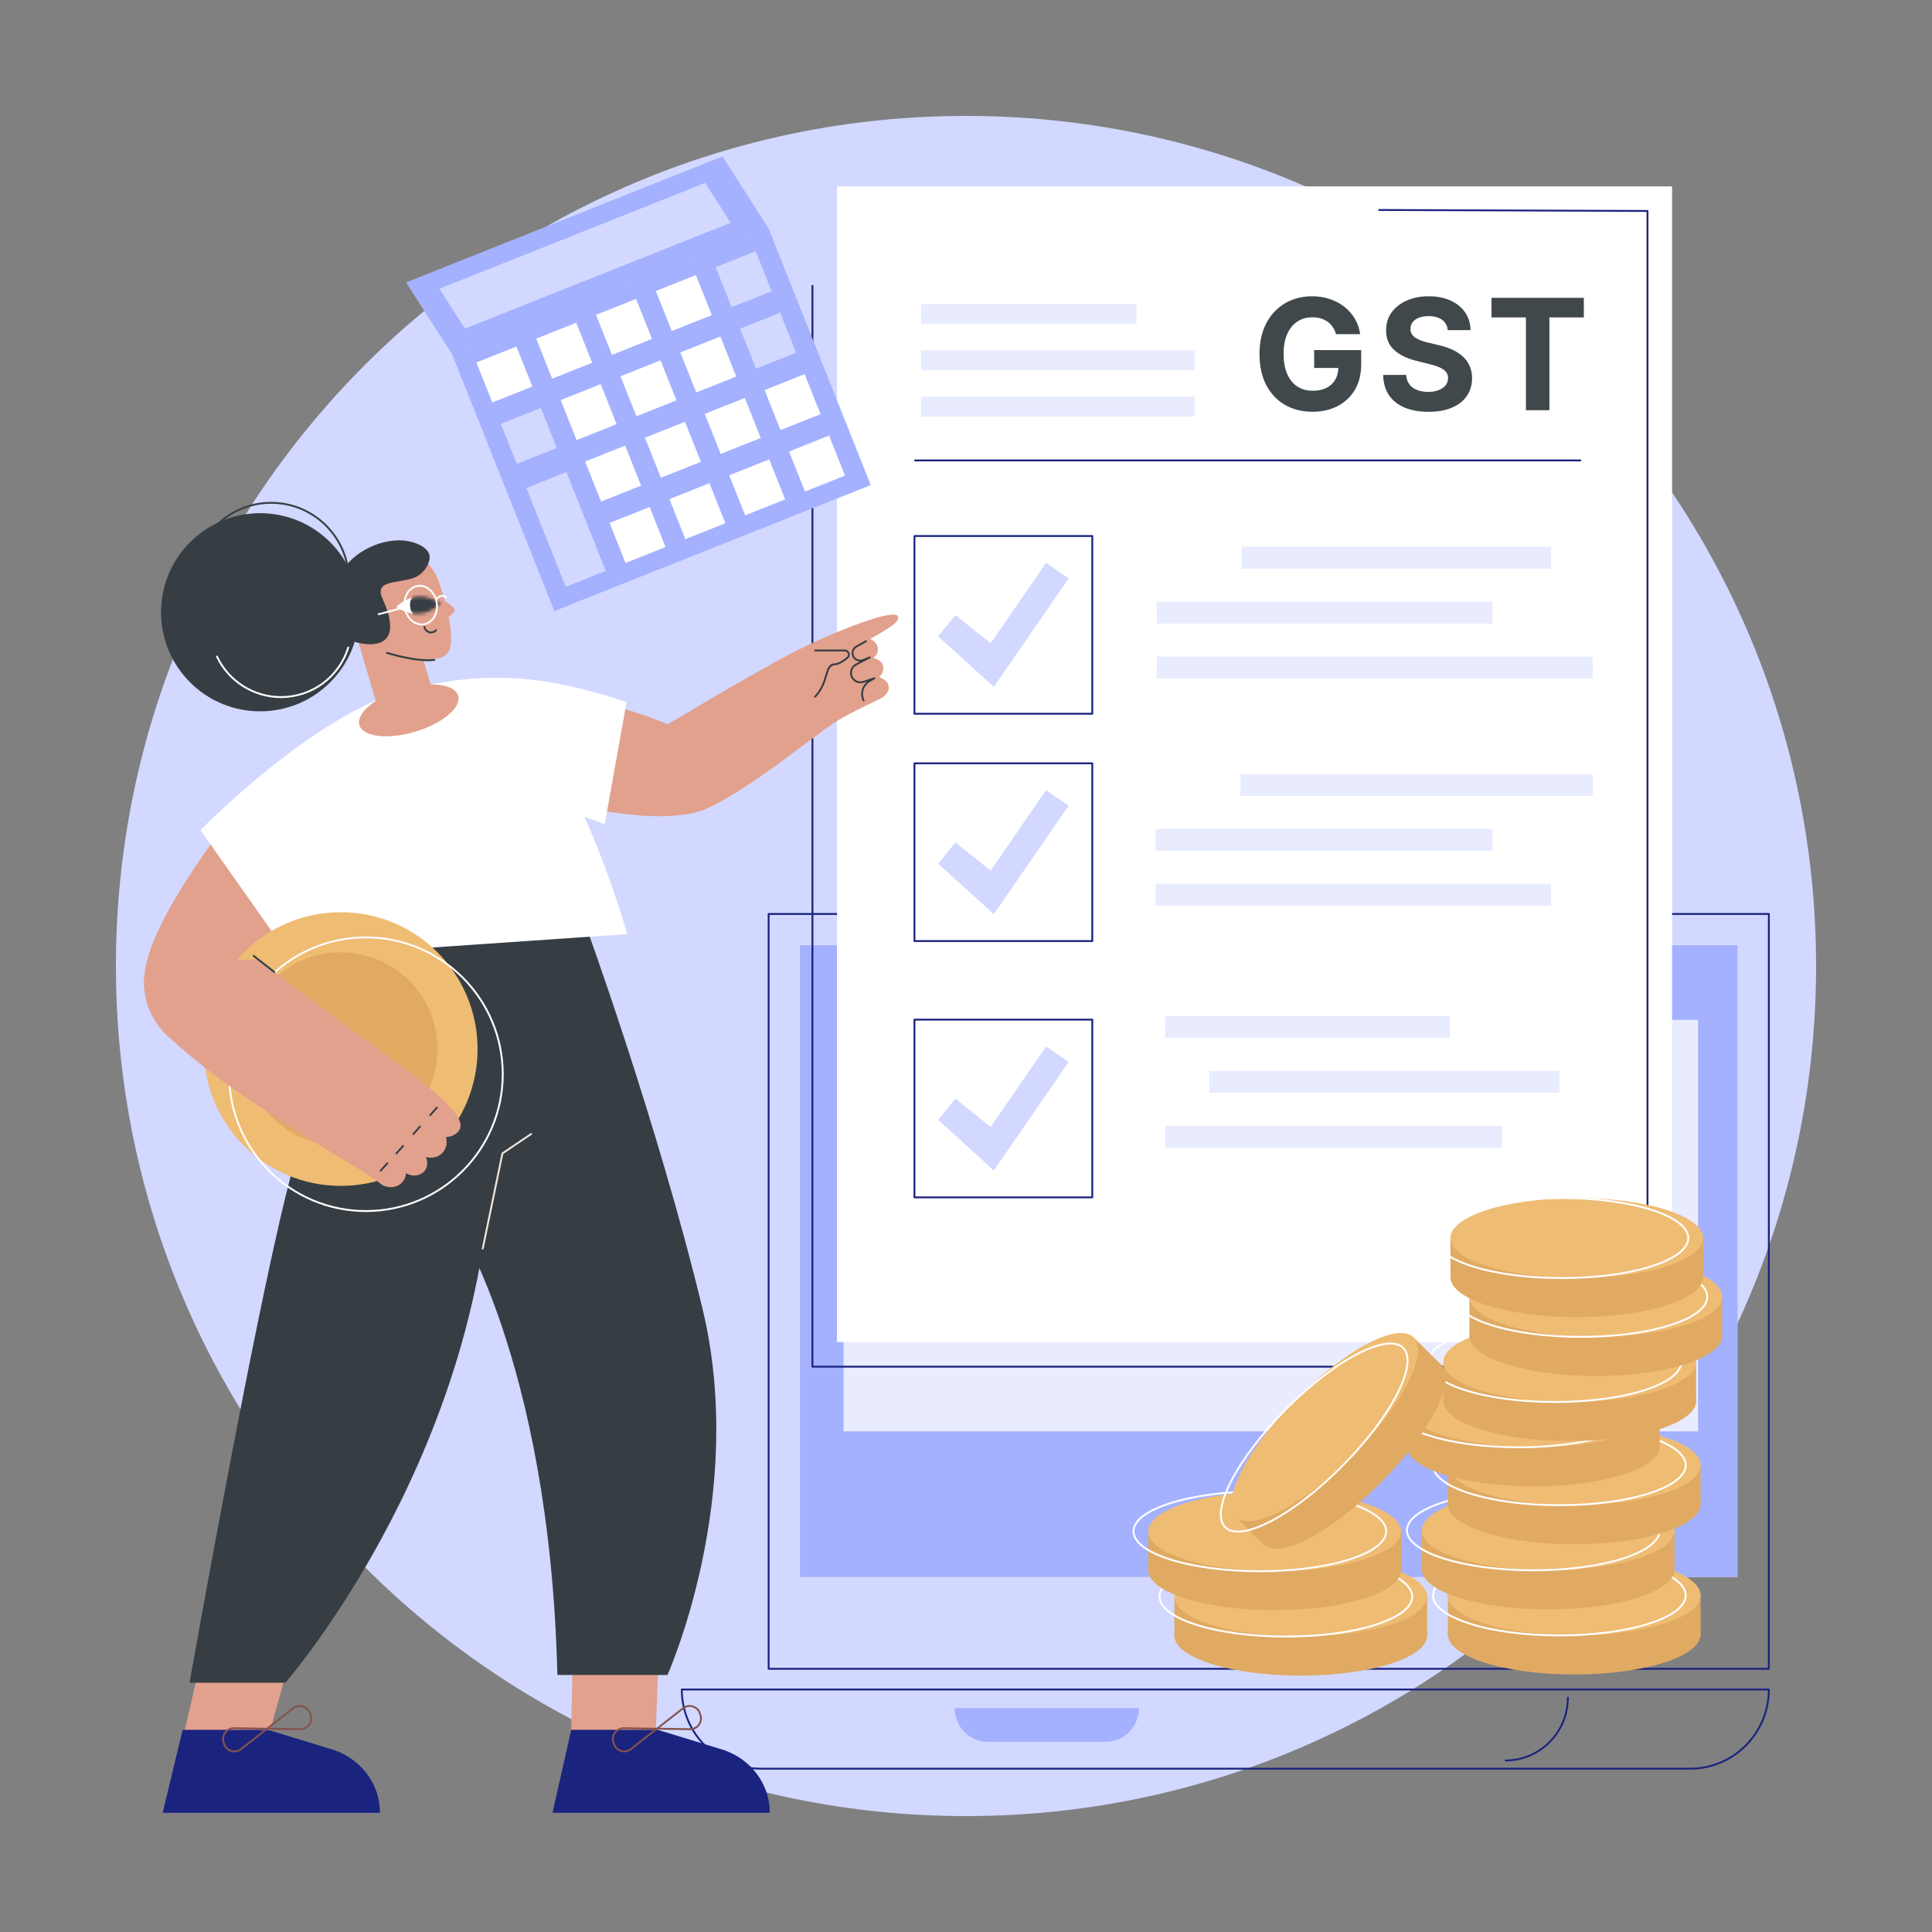 <svg width="600" height="600" viewBox="0 0 600 600" fill="none" xmlns="http://www.w3.org/2000/svg">
<rect x="0" y="0" width="600" height="600" fill="#808080" stroke="none"/>
<path d="M300 564C445.803 564 564 445.803 564 300C564 154.197 445.803 36 300 36C154.197 36 36 154.197 36 300C36 445.803 154.197 564 300 564Z" fill="#D2D8FF"/>
<path d="M549.333 518.551H238.71C238.55 518.551 238.421 518.422 238.421 518.263V283.842C238.421 283.682 238.55 283.553 238.71 283.553H549.333C549.492 283.553 549.621 283.682 549.621 283.842V518.263C549.621 518.422 549.492 518.551 549.333 518.551ZM238.998 517.974H549.044V284.13H238.998V517.974Z" fill="#1A237E"/>
<path d="M539.587 489.761V293.545L248.455 293.545L248.455 489.761L539.587 489.761Z" fill="#E6D0BE"/>
<path d="M539.587 489.761V293.545L248.455 293.545L248.455 489.761L539.587 489.761Z" fill="#A4B1FF"/>
<path d="M527.341 444.527V316.72L261.973 316.72V444.527L527.341 444.527Z" fill="#E9ECFF"/>
<path d="M399.869 502.86C399.869 506.075 397.251 508.681 394.022 508.681C390.793 508.681 388.175 506.075 388.175 502.86C388.175 499.645 390.793 497.038 394.022 497.038C397.251 497.038 399.869 499.645 399.869 502.86Z" fill="white"/>
<path d="M524.933 549.562H236.139C222.526 549.562 211.451 538.406 211.451 524.693C211.451 524.534 211.58 524.404 211.74 524.404H549.333C549.492 524.404 549.621 524.534 549.621 524.693C549.621 538.406 538.546 549.562 524.933 549.562ZM212.03 524.981C212.184 538.244 222.941 548.985 236.14 548.985H524.933C538.132 548.985 548.888 538.244 549.043 524.981H212.03Z" fill="#1A237E"/>
<path d="M467.571 547.015C467.412 547.015 467.283 546.886 467.283 546.727C467.283 546.567 467.412 546.438 467.571 546.438C478.078 546.438 486.626 537.826 486.626 527.24C486.626 527.081 486.755 526.952 486.914 526.952C487.074 526.952 487.203 527.081 487.203 527.24C487.203 538.144 478.396 547.015 467.571 547.015Z" fill="#1A237E"/>
<path d="M353.712 530.503C353.712 536.272 349.07 540.948 343.344 540.948H306.844C301.117 540.948 296.475 536.272 296.475 530.503H353.712Z" fill="#A4B1FF"/>
<path d="M259.937 416.802L519.278 416.802V57.89L259.937 57.89L259.937 416.802Z" fill="white"/>
<path d="M511.65 424.719H252.309C252.15 424.719 252.021 424.59 252.021 424.431V88.758C252.021 88.599 252.15 88.469 252.309 88.469C252.469 88.469 252.598 88.599 252.598 88.758V424.142H511.361V65.805L428.311 65.502C428.152 65.502 428.023 65.372 428.023 65.213C428.024 65.054 428.153 64.925 428.312 64.925H428.313L511.651 65.23C511.81 65.23 511.938 65.359 511.938 65.518V424.431C511.938 424.59 511.809 424.719 511.65 424.719Z" fill="#1A237E"/>
<path d="M450.263 315.503H361.831V322.334H450.263V315.503Z" fill="#E9ECFF"/>
<path d="M484.271 332.567H375.554V339.397H484.271V332.567Z" fill="#E9ECFF"/>
<path d="M466.433 349.631H361.831V356.461H466.433V349.631Z" fill="#E9ECFF"/>
<path d="M494.63 240.364H385.234V247.194H494.63V240.364Z" fill="#E9ECFF"/>
<path d="M463.474 257.427H358.872V264.257H463.474V257.427Z" fill="#E9ECFF"/>
<path d="M481.7 274.491H358.872V281.321H481.7V274.491Z" fill="#E9ECFF"/>
<path d="M481.7 169.774H385.621V176.604H481.7V169.774Z" fill="#E9ECFF"/>
<path d="M463.474 186.838H359.26V193.668H463.474V186.838Z" fill="#E9ECFF"/>
<path d="M494.63 203.902H359.26V210.732H494.63V203.902Z" fill="#E9ECFF"/>
<path d="M339.22 372.138H283.996C283.836 372.138 283.707 372.009 283.707 371.85V316.654C283.707 316.495 283.836 316.365 283.996 316.365H339.22C339.379 316.365 339.508 316.495 339.508 316.654V371.85C339.508 372.009 339.379 372.138 339.22 372.138ZM284.284 371.561H338.931V316.942H284.284V371.561Z" fill="#1A237E"/>
<path d="M308.646 363.506L291.356 347.787L296.698 341.204L307.66 349.964L324.862 324.998L331.86 329.815L308.646 363.506Z" fill="#D2D8FF"/>
<path d="M339.22 292.546H283.996C283.836 292.546 283.707 292.416 283.707 292.257V237.061C283.707 236.902 283.836 236.773 283.996 236.773H339.22C339.379 236.773 339.508 236.902 339.508 237.061V292.257C339.508 292.417 339.379 292.546 339.22 292.546ZM284.284 291.969H338.931V237.35H284.284V291.969Z" fill="#1A237E"/>
<path d="M308.646 283.913L291.356 268.195L296.698 261.611L307.66 270.371L324.862 245.406L331.86 250.222L308.646 283.913Z" fill="#D2D8FF"/>
<path d="M339.22 221.957H283.996C283.836 221.957 283.707 221.827 283.707 221.668V166.472C283.707 166.313 283.836 166.183 283.996 166.183H339.22C339.379 166.183 339.508 166.313 339.508 166.472V221.668C339.508 221.827 339.379 221.957 339.22 221.957ZM284.284 221.379H338.931V166.76H284.284V221.379Z" fill="#1A237E"/>
<path d="M308.646 213.323L291.356 197.605L296.697 191.022L307.66 199.782L324.861 174.816L331.86 179.633L308.646 213.323Z" fill="#D2D8FF"/>
<path d="M414.91 103.772C414.671 102.942 414.336 102.209 413.904 101.573C413.472 100.925 412.944 100.38 412.319 99.937C411.705 99.482 411.001 99.135 410.205 98.897C409.421 98.658 408.552 98.539 407.597 98.539C405.813 98.539 404.245 98.982 402.893 99.868C401.552 100.755 400.506 102.045 399.756 103.738C399.006 105.42 398.631 107.476 398.631 109.908C398.631 112.34 399.001 114.408 399.739 116.113C400.478 117.817 401.523 119.118 402.876 120.016C404.228 120.902 405.825 121.346 407.666 121.346C409.336 121.346 410.762 121.05 411.944 120.459C413.137 119.857 414.046 119.01 414.671 117.92C415.308 116.829 415.626 115.539 415.626 114.05L417.126 114.272H408.126V108.715H422.734V113.113C422.734 116.181 422.086 118.817 420.791 121.022C419.495 123.215 417.711 124.908 415.438 126.101C413.166 127.283 410.563 127.874 407.631 127.874C404.359 127.874 401.484 127.152 399.006 125.709C396.529 124.255 394.597 122.192 393.211 119.522C391.836 116.84 391.148 113.658 391.148 109.976C391.148 107.147 391.558 104.624 392.376 102.408C393.205 100.181 394.364 98.294 395.853 96.749C397.342 95.204 399.075 94.028 401.052 93.221C403.029 92.414 405.171 92.01 407.478 92.01C409.455 92.01 411.296 92.3 413.001 92.88C414.705 93.448 416.217 94.255 417.535 95.3C418.864 96.346 419.95 97.59 420.791 99.033C421.631 100.465 422.171 102.045 422.41 103.772H414.91ZM449.615 102.527C449.479 101.152 448.894 100.084 447.86 99.323C446.825 98.562 445.422 98.181 443.649 98.181C442.445 98.181 441.428 98.351 440.598 98.692C439.769 99.022 439.132 99.482 438.689 100.073C438.257 100.664 438.041 101.334 438.041 102.084C438.019 102.709 438.149 103.255 438.433 103.721C438.729 104.187 439.132 104.59 439.644 104.931C440.155 105.26 440.746 105.55 441.416 105.8C442.087 106.039 442.803 106.243 443.564 106.414L446.7 107.164C448.223 107.505 449.621 107.959 450.894 108.527C452.166 109.096 453.269 109.795 454.2 110.624C455.132 111.454 455.854 112.431 456.365 113.556C456.888 114.681 457.155 115.971 457.166 117.425C457.155 119.562 456.61 121.414 455.53 122.982C454.462 124.539 452.916 125.749 450.894 126.613C448.882 127.465 446.456 127.891 443.615 127.891C440.797 127.891 438.343 127.459 436.252 126.596C434.172 125.732 432.547 124.454 431.377 122.76C430.218 121.056 429.61 118.948 429.553 116.437H436.695C436.774 117.607 437.11 118.584 437.7 119.368C438.303 120.141 439.104 120.726 440.104 121.124C441.115 121.51 442.257 121.704 443.53 121.704C444.78 121.704 445.865 121.522 446.786 121.158C447.718 120.795 448.439 120.289 448.95 119.641C449.462 118.993 449.718 118.249 449.718 117.408C449.718 116.624 449.485 115.965 449.019 115.431C448.564 114.897 447.894 114.442 447.007 114.067C446.132 113.692 445.058 113.351 443.786 113.045L439.985 112.09C437.041 111.374 434.718 110.255 433.013 108.732C431.308 107.209 430.462 105.158 430.473 102.579C430.462 100.465 431.024 98.618 432.161 97.039C433.308 95.459 434.882 94.226 436.882 93.34C438.882 92.454 441.155 92.01 443.7 92.01C446.291 92.01 448.553 92.454 450.485 93.34C452.428 94.226 453.939 95.459 455.019 97.039C456.098 98.618 456.655 100.448 456.689 102.527H449.615ZM463.201 98.573V92.488H491.872V98.573H481.184V127.397H473.889V98.573H463.201Z" fill="#40484C"/>
<path d="M352.949 94.397H286.048V100.62H352.949V94.397Z" fill="#E9ECFF"/>
<path d="M371.122 108.785H286.048V115.008H371.122V108.785Z" fill="#E9ECFF"/>
<path d="M371.122 123.174H286.048V129.397H371.122V123.174Z" fill="#E9ECFF"/>
<path d="M490.802 143.278H284.177C284.017 143.278 283.888 143.149 283.888 142.989C283.888 142.83 284.017 142.701 284.177 142.701H490.802C490.962 142.701 491.091 142.83 491.091 142.989C491.091 143.149 490.961 143.278 490.802 143.278Z" fill="#1A237E"/>
<path d="M238.644 70.829L140.384 109.949L172.158 189.758L270.418 150.638L238.644 70.829Z" fill="#A4B1FF"/>
<path d="M257.477 135.269L245.046 140.218L249.995 152.65L262.427 147.701L257.477 135.269Z" fill="white"/>
<path d="M238.679 70.921L140.423 110.045L126.101 87.701L224.357 48.578L238.679 70.921Z" fill="#A4B1FF"/>
<path d="M226.916 69.188L144.379 102.053L136.443 89.674L218.981 56.808L226.916 69.188Z" fill="#D2D8FF"/>
<path d="M249.881 116.188L237.449 121.138L242.399 133.569L254.83 128.62L249.881 116.188Z" fill="white"/>
<path d="M242.285 97.11L229.853 102.059L234.802 114.491L247.234 109.542L242.285 97.11Z" fill="#D2D8FF"/>
<path d="M234.688 78.031L222.257 82.98L227.206 95.412L239.638 90.462L234.688 78.031Z" fill="#D2D8FF"/>
<path d="M238.9 142.665L226.468 147.614L231.418 160.046L243.849 155.096L238.9 142.665Z" fill="white"/>
<path d="M231.304 123.586L218.872 128.535L223.821 140.967L236.253 136.017L231.304 123.586Z" fill="white"/>
<path d="M223.708 104.506L211.276 109.455L216.225 121.887L228.657 116.937L223.708 104.506Z" fill="white"/>
<path d="M216.111 85.427L203.68 90.376L208.629 102.808L221.061 97.859L216.111 85.427Z" fill="white"/>
<path d="M220.322 150.062L207.891 155.011L212.84 167.443L225.272 162.494L220.322 150.062Z" fill="white"/>
<path d="M212.726 130.982L200.295 135.931L205.244 148.363L217.676 143.413L212.726 130.982Z" fill="white"/>
<path d="M205.13 111.903L192.698 116.852L197.648 129.284L210.079 124.335L205.13 111.903Z" fill="white"/>
<path d="M197.534 92.822L185.102 97.772L190.052 110.203L202.483 105.254L197.534 92.822Z" fill="white"/>
<path d="M201.745 157.458L189.314 162.407L194.263 174.839L206.695 169.889L201.745 157.458Z" fill="white"/>
<path d="M194.149 138.379L181.717 143.328L186.666 155.76L199.098 150.81L194.149 138.379Z" fill="white"/>
<path d="M186.553 119.299L174.121 124.248L179.07 136.68L191.502 131.73L186.553 119.299Z" fill="white"/>
<path d="M178.956 100.22L166.525 105.169L171.474 117.601L183.906 112.651L178.956 100.22Z" fill="white"/>
<path d="M175.902 146.604L163.47 151.553L175.685 182.235L188.117 177.285L175.902 146.604Z" fill="#D2D8FF"/>
<path d="M167.975 126.695L155.544 131.645L160.493 144.076L172.925 139.127L167.975 126.695Z" fill="#D2D8FF"/>
<path d="M160.379 107.616L147.947 112.565L152.897 124.997L165.328 120.047L160.379 107.616Z" fill="white"/>
<path d="M81.579 545.703L55.529 545.312L63.291 511.724L89.838 516.148L81.579 545.703Z" fill="#E2A18D"/>
<path d="M117.976 562.996H50.517L56.729 537.208H83.156L102.267 543.038C111.633 545.575 118.062 553.743 117.976 562.996Z" fill="#1A237E"/>
<path d="M93.282 537.303C93.263 537.303 93.244 537.303 93.225 537.303L82.96 537.149C82.838 537.147 82.73 537.068 82.691 536.952C82.652 536.837 82.69 536.709 82.787 536.633L90.865 530.299C91.806 529.562 93.001 529.335 94.146 529.677C95.291 530.02 96.166 530.865 96.547 531.997L96.721 532.513C97.103 533.645 96.918 534.848 96.213 535.813C95.52 536.762 94.455 537.303 93.282 537.303ZM83.784 536.584L93.234 536.726C94.236 536.739 95.155 536.284 95.747 535.472C96.34 534.661 96.495 533.649 96.174 532.696L96.001 532.181C95.68 531.229 94.944 530.518 93.98 530.23C93.017 529.942 92.012 530.133 91.221 530.753L83.784 536.584Z" fill="#84524D"/>
<path d="M72.798 544.213C72.447 544.213 72.093 544.162 71.743 544.057C70.598 543.715 69.723 542.869 69.341 541.737L69.168 541.222C68.786 540.09 68.971 538.887 69.676 537.922C70.38 536.957 71.471 536.411 72.663 536.431L82.928 536.585C83.051 536.587 83.159 536.666 83.198 536.782C83.237 536.898 83.198 537.026 83.102 537.101L75.023 543.436C74.371 543.948 73.594 544.213 72.798 544.213ZM72.607 537.008C71.621 537.008 70.724 537.463 70.142 538.262C69.549 539.074 69.394 540.086 69.714 541.038L69.888 541.553C70.209 542.505 70.945 543.217 71.908 543.505C72.871 543.792 73.876 543.602 74.667 542.981L82.104 537.15L72.655 537.009C72.639 537.008 72.623 537.008 72.607 537.008Z" fill="#84524D"/>
<path d="M203.171 550.729L177.121 550.338L177.925 511.724L204.472 516.148L203.171 550.729Z" fill="#E2A18D"/>
<path d="M239.046 562.996H171.587L177.396 537.208H204.226L223.337 543.038C232.703 545.575 239.132 553.743 239.046 562.996Z" fill="#1A237E"/>
<path d="M214.353 537.303C214.334 537.303 214.315 537.303 214.296 537.303L204.031 537.149C203.908 537.147 203.8 537.068 203.761 536.952C203.722 536.837 203.761 536.708 203.857 536.633L211.936 530.299C212.876 529.562 214.072 529.335 215.216 529.677C216.361 530.019 217.236 530.865 217.618 531.997L217.791 532.512C218.173 533.645 217.988 534.847 217.283 535.813C216.59 536.762 215.525 537.303 214.353 537.303ZM204.855 536.584L214.304 536.726C214.32 536.726 214.336 536.726 214.352 536.726C215.338 536.726 216.234 536.271 216.817 535.472C217.41 534.66 217.565 533.649 217.245 532.696L217.071 532.181C216.75 531.228 216.014 530.517 215.051 530.23C214.088 529.942 213.082 530.132 212.292 530.753L204.855 536.584Z" fill="#84524D"/>
<path d="M193.868 544.213C193.517 544.213 193.163 544.162 192.813 544.057C191.668 543.715 190.793 542.869 190.412 541.737L190.238 541.222C189.857 540.09 190.042 538.887 190.746 537.922C191.45 536.956 192.545 536.411 193.734 536.431L203.999 536.585C204.121 536.587 204.229 536.666 204.268 536.782C204.307 536.898 204.269 537.026 204.173 537.101L196.094 543.435C195.441 543.947 194.665 544.213 193.868 544.213ZM193.677 537.008C192.691 537.008 191.795 537.463 191.212 538.262C190.62 539.074 190.464 540.085 190.785 541.038L190.959 541.553C191.279 542.505 192.016 543.216 192.979 543.504C193.941 543.792 194.947 543.602 195.738 542.981L203.175 537.15L193.726 537.009C193.709 537.008 193.693 537.008 193.677 537.008Z" fill="#84524D"/>
<path d="M115.982 290.901C115.982 290.901 99.893 326.7 89.033 370.14C78.173 413.581 58.866 522.584 58.866 522.584H88.631C88.631 522.584 147.356 455.412 152.585 363.302L170.686 290.499L115.982 290.901Z" fill="#363E44"/>
<path d="M140.116 376.978C140.116 376.978 170.685 421.223 173.099 520.171H207.288C207.288 520.171 232.226 464.663 218.148 406.34C204.07 348.018 181.143 285.27 181.143 285.27H144.54L140.116 376.978Z" fill="#363E44"/>
<path d="M149.917 388.053C149.897 388.053 149.878 388.051 149.858 388.047C149.702 388.014 149.602 387.862 149.634 387.706L155.755 358.14C155.77 358.066 155.814 358.001 155.876 357.959L164.782 351.931C164.914 351.842 165.093 351.877 165.183 352.009C165.272 352.141 165.237 352.32 165.105 352.409L156.296 358.372L150.199 387.823C150.171 387.959 150.051 388.053 149.917 388.053Z" fill="#F2E6DC"/>
<path d="M161.844 246.667C177.341 249.896 221.495 261.952 226.352 243.359C230.37 227.98 186.852 218.136 171.671 213.932C168.395 224.843 165.119 235.755 161.844 246.667Z" fill="#E2A18D"/>
<path d="M198.983 229.922C198.983 229.922 233.796 209.048 245.758 202.888C258.319 196.417 277.808 188.694 278.854 191.434C279.449 192.995 277.009 194.598 270.202 198.448C270.741 198.598 272.261 199.454 272.576 200.993C273.042 203.269 271.306 204.15 271.191 204.3C271.377 204.336 273.483 204.858 274.053 206.33C274.695 207.986 274.046 209.348 273.051 210.325C273.511 210.428 275.393 211.19 275.869 212.63C276.488 214.502 275.05 216.144 273.591 216.868C270.916 218.196 263.516 221.643 259.836 223.966C252.593 228.537 229.051 248.221 216.837 252.06C217.2 240.984 198.983 229.922 198.983 229.922Z" fill="#E2A18D"/>
<path d="M253.142 216.653C253.07 216.653 252.999 216.627 252.943 216.574C252.828 216.464 252.823 216.282 252.932 216.166C255.023 213.959 255.727 211.588 256.293 209.683C256.876 207.717 257.337 206.164 259.101 206.029C260.247 205.941 261.591 205.256 262.99 204.05C263.372 203.719 263.385 203.267 263.269 202.955C263.151 202.637 262.842 202.298 262.327 202.298H253.141C252.982 202.298 252.853 202.169 252.853 202.01C252.853 201.85 252.982 201.721 253.141 201.721H262.327C262.995 201.721 263.576 202.127 263.809 202.754C264.04 203.375 263.866 204.055 263.367 204.486C261.853 205.792 260.433 206.505 259.145 206.604C257.838 206.704 257.458 207.785 256.846 209.847C256.263 211.811 255.537 214.256 253.351 216.563C253.294 216.623 253.218 216.653 253.142 216.653Z" fill="#363E44"/>
<path d="M268.215 217.849C268.109 217.849 268.007 217.791 267.956 217.69C266.916 215.61 267.511 213.096 269.288 211.685L268.236 212.036C266.758 212.528 265.14 211.895 264.39 210.53C263.967 209.762 263.875 208.876 264.13 208.037C264.385 207.198 264.955 206.514 265.734 206.111L267.018 205.447C266.019 205.405 265.081 204.794 264.679 203.819C264.168 202.578 264.67 201.154 265.846 200.506L268.794 198.885C268.932 198.809 269.109 198.86 269.185 198.999C269.262 199.139 269.211 199.314 269.071 199.391L266.124 201.012C265.205 201.517 264.813 202.63 265.213 203.599C265.637 204.628 266.825 205.138 267.863 204.734L270.024 203.893C270.167 203.838 270.329 203.904 270.392 204.043C270.454 204.183 270.398 204.348 270.261 204.419L265.999 206.623C265.359 206.954 264.892 207.516 264.682 208.205C264.472 208.894 264.548 209.621 264.895 210.252C265.512 211.373 266.84 211.892 268.053 211.488L271.473 210.348C271.613 210.302 271.766 210.368 271.827 210.502C271.888 210.636 271.838 210.795 271.711 210.87L270.132 211.803C268.196 212.947 267.467 215.419 268.473 217.431C268.544 217.574 268.487 217.747 268.344 217.818C268.302 217.84 268.258 217.849 268.215 217.849Z" fill="#363E44"/>
<path d="M71.099 254.21C62.12 267.247 33.902 303.285 49.163 314.965C61.785 324.625 87.717 288.317 97.473 275.95C88.681 268.703 79.89 261.457 71.099 254.21Z" fill="#E2A18D"/>
<path d="M62.255 257.787C62.255 257.787 97.772 221.481 125.886 214.36C147.925 208.778 166.5 208.549 194.585 218.059L187.8 255.987L181.55 253.676C187.579 267.572 191.199 278.03 194.819 290.097L89.436 297.337L91.338 285.936L85.709 291.071L62.255 257.787Z" fill="white"/>
<path d="M105.822 368.288C129.291 368.288 148.317 349.262 148.317 325.793C148.317 302.324 129.291 283.298 105.822 283.298C82.353 283.298 63.327 302.324 63.327 325.793C63.327 349.262 82.353 368.288 105.822 368.288Z" fill="#EFBC73"/>
<path d="M127.065 347.039C138.8 335.304 138.8 316.279 127.065 304.544C115.331 292.81 96.305 292.81 84.571 304.544C72.836 316.279 72.836 335.304 84.571 347.039C96.305 358.773 115.331 358.773 127.065 347.039Z" fill="#E0AA63"/>
<path d="M113.638 376.393C90.048 376.393 70.855 357.2 70.855 333.61C70.855 310.019 90.048 290.826 113.638 290.826C137.229 290.826 156.422 310.019 156.422 333.61C156.422 357.2 137.229 376.393 113.638 376.393ZM113.638 291.403C90.366 291.403 71.432 310.337 71.432 333.61C71.432 356.882 90.366 375.816 113.638 375.816C136.911 375.816 155.845 356.882 155.845 333.61C155.845 310.337 136.911 291.403 113.638 291.403Z" fill="white"/>
<path d="M80.334 298.031C93.101 308.233 124.357 330.769 127.32 333.09C132.86 337.43 144.922 346.35 142.792 350.683C142.083 352.124 140.415 353.033 138.498 353.145C139.085 355.12 138.459 357.232 136.93 358.478C134.921 360.115 132.443 359.366 132.262 359.308C132.913 360.764 132.803 362.419 131.921 363.573C130.702 365.165 128.161 365.61 126.105 364.323C126.064 364.774 125.862 366.373 124.545 367.535C123.086 368.824 120.847 369.055 118.88 368.112C113.955 364.26 105.297 359.512 95.287 353.2C71.778 338.377 61.917 330.781 51.857 321.564C47.955 317.989 42.3 309.574 45.906 298.368C57.474 298.231 68.765 298.168 80.334 298.031Z" fill="#E2A18D"/>
<path d="M85.176 302.149C85.114 302.149 85.052 302.13 84.999 302.089C81.745 299.553 79.709 297.96 78.591 297.075C78.466 296.976 78.445 296.794 78.544 296.67C78.643 296.545 78.825 296.523 78.949 296.622C80.066 297.507 82.101 299.099 85.354 301.633C85.48 301.731 85.502 301.913 85.404 302.038C85.347 302.111 85.262 302.149 85.176 302.149Z" fill="#363E44"/>
<path d="M133.606 346.597C133.538 346.597 133.469 346.572 133.414 346.523C133.295 346.417 133.285 346.234 133.391 346.116L135.457 343.808C135.563 343.689 135.746 343.68 135.864 343.786C135.983 343.892 135.993 344.074 135.887 344.193L133.821 346.5C133.765 346.564 133.685 346.597 133.606 346.597Z" fill="#363E44"/>
<path d="M128.374 352.459C128.305 352.459 128.236 352.434 128.182 352.385C128.063 352.279 128.053 352.096 128.159 351.978L130.224 349.67C130.331 349.551 130.513 349.542 130.632 349.648C130.75 349.754 130.76 349.936 130.654 350.055L128.589 352.363C128.532 352.426 128.453 352.459 128.374 352.459Z" fill="#363E44"/>
<path d="M123.112 358.487C123.043 358.487 122.975 358.462 122.92 358.413C122.801 358.307 122.791 358.124 122.897 358.006L124.962 355.698C125.069 355.579 125.252 355.57 125.37 355.676C125.488 355.782 125.498 355.965 125.392 356.083L123.327 358.39C123.27 358.454 123.191 358.487 123.112 358.487Z" fill="#363E44"/>
<path d="M118.227 363.855C118.159 363.855 118.09 363.831 118.035 363.782C117.916 363.675 117.906 363.493 118.013 363.374L120.078 361.067C120.184 360.948 120.367 360.938 120.485 361.044C120.604 361.151 120.614 361.333 120.508 361.452L118.442 363.759C118.386 363.823 118.307 363.855 118.227 363.855Z" fill="#363E44"/>
<path d="M142.283 216.047C143.373 219.704 137.392 224.715 128.924 227.24C120.455 229.765 112.707 228.847 111.616 225.189C110.526 221.532 116.507 216.521 124.976 213.996C133.444 211.472 141.193 212.39 142.283 216.047Z" fill="#E2A18D"/>
<path d="M138.959 202.868C135.413 207.404 120.12 202.519 120.12 202.519L108.316 189.479C106.002 181.717 110.419 173.549 118.18 171.235C125.943 168.921 134.11 173.337 136.424 181.099C136.424 181.099 142.571 198.249 138.959 202.868Z" fill="#E2A18D"/>
<path d="M125.297 184.236L108.267 189.314L118.86 224.844L135.89 219.767L125.297 184.236Z" fill="#E2A18D"/>
<path d="M135.911 185.276C135.911 185.276 141.084 188.231 141.2 189.383C141.337 190.76 137.183 192.863 137.183 192.863C137.183 192.863 136.019 185.255 135.911 185.276Z" fill="#E2A18D"/>
<path d="M123.048 188.455C123.048 188.455 125.024 186.489 127.86 185.643C128.463 185.463 128.765 190.632 128.11 190.529C125.233 190.078 123.048 188.455 123.048 188.455Z" fill="white"/>
<mask id="mask0_1767_3783" style="mask-type:luminance" maskUnits="userSpaceOnUse" x="123" y="185" width="14" height="6">
<path d="M123.048 188.456C123.048 188.456 125.954 185.563 129.777 185.286C133.6 185.009 136.892 187.452 136.892 187.452C136.892 187.452 133.986 190.345 130.164 190.622C126.341 190.899 123.048 188.456 123.048 188.456Z" fill="white"/>
</mask>
<g mask="url(#mask0_1767_3783)">
<path d="M127.943 185.483C129.26 183.048 132.301 182.141 134.736 183.458C137.172 184.775 138.078 187.816 136.762 190.251C135.445 192.686 132.403 193.593 129.968 192.276C127.533 190.96 126.626 187.918 127.943 185.483Z" fill="#363E44"/>
</g>
<path d="M133.84 196.707C133.621 196.707 133.4 196.677 133.184 196.613C132.335 196.363 131.688 195.635 131.535 194.758C131.508 194.601 131.613 194.451 131.77 194.424C131.928 194.397 132.077 194.502 132.104 194.659C132.219 195.321 132.707 195.871 133.347 196.059C134.012 196.255 134.735 196.039 135.19 195.509C135.294 195.388 135.476 195.375 135.597 195.478C135.718 195.582 135.731 195.764 135.628 195.885C135.173 196.415 134.515 196.707 133.84 196.707Z" fill="#363E44"/>
<path d="M132.958 205.329C127.356 205.329 120.431 203.14 120.104 203.036C119.953 202.987 119.869 202.825 119.918 202.673C119.966 202.521 120.127 202.438 120.28 202.486C120.369 202.515 129.18 205.3 134.845 204.653C135.003 204.635 135.147 204.749 135.164 204.907C135.183 205.065 135.069 205.208 134.911 205.226C134.288 205.298 133.632 205.329 132.958 205.329Z" fill="#363E44"/>
<path d="M107.583 198.385C103.395 196.378 102.109 186.505 104.681 180.182C107.999 172.029 117.619 167.216 125.392 167.872C127.303 168.033 131.669 168.967 133.12 171.691C134.249 173.812 132.097 178.218 128.451 179.485C123.326 181.266 116.143 180.08 118.798 185.92C126.843 203.618 112.184 200.59 107.583 198.385Z" fill="#363E44"/>
<path d="M102.542 211.901C114.559 199.884 114.559 180.402 102.542 168.385C90.526 156.369 71.044 156.369 59.027 168.385C47.011 180.402 47.011 199.884 59.027 211.901C71.044 223.917 90.526 223.917 102.542 211.901Z" fill="#363E44"/>
<path d="M130.965 194.228C128.35 194.228 125.949 191.953 125.421 188.813C125.143 187.158 125.419 185.508 126.201 184.169C126.992 182.812 128.205 181.934 129.615 181.697C132.508 181.21 135.328 183.612 135.907 187.05C136.185 188.705 135.908 190.355 135.127 191.694C134.336 193.051 133.123 193.929 131.713 194.166C131.462 194.208 131.212 194.228 130.965 194.228ZM130.366 182.211C130.149 182.211 129.93 182.229 129.711 182.266C128.472 182.475 127.403 183.254 126.699 184.46C125.986 185.683 125.734 187.195 125.99 188.718C126.516 191.841 129.04 194.031 131.617 193.597C132.855 193.389 133.925 192.61 134.628 191.403C135.342 190.18 135.594 188.668 135.337 187.145C134.857 184.287 132.702 182.211 130.366 182.211Z" fill="white"/>
<path d="M117.591 191.036C117.463 191.036 117.347 190.95 117.313 190.82C117.272 190.666 117.364 190.508 117.518 190.468L125.16 188.457C125.315 188.417 125.472 188.508 125.513 188.663C125.553 188.817 125.461 188.974 125.307 189.015L117.665 191.026C117.64 191.032 117.616 191.036 117.591 191.036Z" fill="white"/>
<path d="M135.691 186.209C135.634 186.209 135.577 186.192 135.526 186.157C135.396 186.065 135.364 185.885 135.455 185.755C135.902 185.117 137.148 184.188 138.671 185.236C138.802 185.327 138.835 185.506 138.745 185.638C138.655 185.769 138.475 185.802 138.343 185.712C136.907 184.723 135.967 186.03 135.928 186.086C135.872 186.166 135.783 186.209 135.691 186.209Z" fill="white"/>
<path d="M84.207 204.711C70.74 204.711 59.784 193.755 59.784 180.289C59.784 166.823 70.74 155.867 84.207 155.867C97.673 155.867 108.629 166.822 108.629 180.289C108.629 193.756 97.673 204.711 84.207 204.711ZM84.207 156.444C71.058 156.444 60.361 167.141 60.361 180.289C60.361 193.438 71.058 204.134 84.207 204.134C97.355 204.134 108.052 193.438 108.052 180.289C108.052 167.141 97.355 156.444 84.207 156.444Z" fill="#363E44"/>
<path d="M87.224 216.778C78.662 216.778 70.772 211.772 67.121 204.024C67.054 203.88 67.115 203.708 67.26 203.64C67.404 203.572 67.576 203.634 67.643 203.778C71.199 211.325 78.885 216.201 87.224 216.201C96.753 216.201 105.056 210.093 107.884 201.001C107.931 200.85 108.093 200.764 108.245 200.812C108.397 200.859 108.482 201.021 108.435 201.173C105.532 210.507 97.007 216.778 87.224 216.778Z" fill="white"/>
<path d="M488.895 520.031C510.568 520.031 528.138 514.469 528.138 507.607C528.138 500.746 510.568 495.184 488.895 495.184C467.221 495.184 449.651 500.746 449.651 507.607C449.651 514.469 467.221 520.031 488.895 520.031Z" fill="#E0AA63"/>
<path d="M449.651 508.031H528.138V495.231H449.651V508.031Z" fill="#E0AA63"/>
<path d="M488.895 507.898C510.568 507.898 528.138 502.336 528.138 495.474C528.138 488.613 510.568 483.051 488.895 483.051C467.221 483.051 449.651 488.613 449.651 495.474C449.651 502.336 467.221 507.898 488.895 507.898Z" fill="#EFBC73"/>
<path d="M484.271 508.186C473.76 508.186 463.874 506.889 456.435 504.534C448.892 502.147 444.739 498.929 444.739 495.474C444.739 492.02 448.892 488.802 456.435 486.415C463.874 484.06 473.76 482.763 484.271 482.763C494.782 482.763 504.668 484.06 512.108 486.415C519.65 488.802 523.803 492.02 523.803 495.474C523.803 498.929 519.65 502.147 512.108 504.534C504.668 506.889 494.782 508.186 484.271 508.186ZM484.271 483.34C473.818 483.34 463.993 484.627 456.609 486.965C449.432 489.237 445.316 492.338 445.316 495.474C445.316 498.61 449.432 501.712 456.609 503.984C463.994 506.322 473.818 507.609 484.271 507.609C494.725 507.609 504.549 506.322 511.934 503.984C519.11 501.712 523.227 498.61 523.227 495.474C523.227 492.338 519.11 489.237 511.934 486.965C504.549 484.627 494.725 483.34 484.271 483.34Z" fill="white"/>
<path d="M480.803 499.809C502.477 499.809 520.047 494.247 520.047 487.386C520.047 480.525 502.477 474.963 480.803 474.963C459.13 474.963 441.56 480.525 441.56 487.386C441.56 494.247 459.13 499.809 480.803 499.809Z" fill="#E0AA63"/>
<path d="M441.56 487.809H520.047V475.009H441.56V487.809Z" fill="#E0AA63"/>
<path d="M480.803 487.676C502.477 487.676 520.047 482.114 520.047 475.252C520.047 468.391 502.477 462.829 480.803 462.829C459.13 462.829 441.56 468.391 441.56 475.252C441.56 482.114 459.13 487.676 480.803 487.676Z" fill="#EFBC73"/>
<path d="M476.18 487.964C465.669 487.964 455.783 486.667 448.344 484.312C440.801 481.925 436.648 478.707 436.648 475.253C436.648 471.798 440.802 468.58 448.344 466.193C455.783 463.838 465.669 462.541 476.18 462.541C486.691 462.541 496.577 463.838 504.017 466.193C511.559 468.58 515.712 471.798 515.712 475.253C515.712 478.707 511.559 481.925 504.017 484.312C496.577 486.667 486.691 487.964 476.18 487.964ZM476.18 463.118C465.727 463.118 455.903 464.405 448.518 466.743C441.341 469.015 437.225 472.117 437.225 475.253C437.225 478.389 441.341 481.49 448.518 483.762C455.903 486.1 465.727 487.387 476.18 487.387C486.634 487.387 496.458 486.1 503.843 483.762C511.019 481.49 515.136 478.389 515.136 475.253C515.136 472.117 511.019 469.015 503.843 466.743C496.458 464.405 486.634 463.118 476.18 463.118Z" fill="white"/>
<path d="M488.895 479.587C510.568 479.587 528.138 474.025 528.138 467.164C528.138 460.302 510.568 454.74 488.895 454.74C467.221 454.74 449.651 460.302 449.651 467.164C449.651 474.025 467.221 479.587 488.895 479.587Z" fill="#E0AA63"/>
<path d="M449.651 467.587H528.138V454.788H449.651V467.587Z" fill="#E0AA63"/>
<path d="M488.895 467.454C510.568 467.454 528.138 461.892 528.138 455.03C528.138 448.169 510.568 442.607 488.895 442.607C467.221 442.607 449.651 448.169 449.651 455.03C449.651 461.892 467.221 467.454 488.895 467.454Z" fill="#EFBC73"/>
<path d="M484.271 467.742C473.76 467.742 463.874 466.445 456.435 464.09C448.892 461.702 444.739 458.485 444.739 455.03C444.739 451.576 448.892 448.358 456.435 445.971C463.874 443.615 473.76 442.319 484.271 442.319C494.782 442.319 504.668 443.615 512.108 445.971C519.65 448.358 523.803 451.576 523.803 455.03C523.803 458.485 519.65 461.702 512.108 464.09C504.668 466.445 494.782 467.742 484.271 467.742ZM484.271 442.896C473.818 442.896 463.993 444.183 456.609 446.521C449.432 448.793 445.316 451.894 445.316 455.03C445.316 458.166 449.432 461.268 456.609 463.54C463.994 465.878 473.818 467.165 484.271 467.165C494.725 467.165 504.549 465.878 511.934 463.54C519.11 461.268 523.227 458.166 523.227 455.03C523.227 451.894 519.11 448.793 511.934 446.521C504.549 444.183 494.725 442.896 484.271 442.896Z" fill="white"/>
<path d="M476.18 461.603C497.854 461.603 515.424 456.041 515.424 449.18C515.424 442.319 497.854 436.757 476.18 436.757C454.507 436.757 436.937 442.319 436.937 449.18C436.937 456.041 454.507 461.603 476.18 461.603Z" fill="#E0AA63"/>
<path d="M436.937 449.604H515.424V436.804H436.937V449.604Z" fill="#E0AA63"/>
<path d="M476.18 449.47C497.854 449.47 515.424 443.908 515.424 437.047C515.424 430.186 497.854 424.624 476.18 424.624C454.507 424.624 436.937 430.186 436.937 437.047C436.937 443.908 454.507 449.47 476.18 449.47Z" fill="#EFBC73"/>
<path d="M471.557 449.759C461.046 449.759 451.16 448.462 443.721 446.107C436.179 443.719 432.025 440.502 432.025 437.047C432.025 433.592 436.179 430.375 443.721 427.987C451.16 425.632 461.046 424.335 471.557 424.335C482.068 424.335 491.954 425.632 499.394 427.987C506.936 430.375 511.09 433.592 511.09 437.047C511.09 440.502 506.936 443.719 499.394 446.107C491.954 448.462 482.068 449.759 471.557 449.759ZM471.557 424.912C461.104 424.912 451.28 426.2 443.895 428.538C436.718 430.809 432.602 433.911 432.602 437.047C432.602 440.183 436.718 443.285 443.895 445.556C451.28 447.894 461.104 449.182 471.557 449.182C482.011 449.182 491.835 447.894 499.22 445.556C506.396 443.285 510.512 440.183 510.512 437.047C510.512 433.911 506.396 430.809 499.22 428.538C491.835 426.2 482.011 424.912 471.557 424.912Z" fill="white"/>
<path d="M487.492 447.53C509.166 447.53 526.736 441.968 526.736 435.107C526.736 428.245 509.166 422.683 487.492 422.683C465.819 422.683 448.249 428.245 448.249 435.107C448.249 441.968 465.819 447.53 487.492 447.53Z" fill="#E0AA63"/>
<path d="M448.248 435.53H526.736V422.73H448.248V435.53Z" fill="#E0AA63"/>
<path d="M487.492 435.397C509.166 435.397 526.736 429.835 526.736 422.973C526.736 416.112 509.166 410.55 487.492 410.55C465.819 410.55 448.249 416.112 448.249 422.973C448.249 429.835 465.819 435.397 487.492 435.397Z" fill="#EFBC73"/>
<path d="M482.869 435.685C472.358 435.685 462.472 434.388 455.032 432.033C447.49 429.646 443.337 426.428 443.337 422.974C443.337 419.519 447.49 416.301 455.032 413.914C462.472 411.559 472.358 410.262 482.869 410.262C493.38 410.262 503.266 411.559 510.705 413.914C518.247 416.301 522.401 419.519 522.401 422.974C522.401 426.428 518.247 429.646 510.705 432.033C503.266 434.388 493.38 435.685 482.869 435.685ZM482.869 410.839C472.415 410.839 462.591 412.126 455.207 414.464C448.03 416.736 443.914 419.838 443.914 422.974C443.914 426.11 448.03 429.211 455.207 431.483C462.591 433.821 472.415 435.108 482.869 435.108C493.322 435.108 503.146 433.821 510.531 431.483C517.708 429.211 521.824 426.11 521.824 422.974C521.824 419.838 517.708 416.736 510.531 414.464C503.146 412.126 493.322 410.839 482.869 410.839Z" fill="white"/>
<path d="M495.583 427.308C517.256 427.308 534.826 421.746 534.826 414.885C534.826 408.024 517.256 402.461 495.583 402.461C473.909 402.461 456.339 408.024 456.339 414.885C456.339 421.746 473.909 427.308 495.583 427.308Z" fill="#E0AA63"/>
<path d="M456.339 415.308H534.827V402.508H456.339V415.308Z" fill="#E0AA63"/>
<path d="M495.583 415.175C517.256 415.175 534.826 409.613 534.826 402.752C534.826 395.89 517.256 390.328 495.583 390.328C473.909 390.328 456.339 395.89 456.339 402.752C456.339 409.613 473.909 415.175 495.583 415.175Z" fill="#EFBC73"/>
<path d="M490.96 415.464C480.449 415.464 470.563 414.166 463.123 411.811C455.581 409.424 451.428 406.207 451.428 402.752C451.428 399.297 455.581 396.08 463.123 393.692C470.563 391.337 480.449 390.04 490.96 390.04C501.471 390.04 511.357 391.337 518.796 393.692C526.338 396.08 530.492 399.297 530.492 402.752C530.492 406.207 526.338 409.424 518.796 411.811C511.357 414.166 501.471 415.464 490.96 415.464ZM490.96 390.617C480.506 390.617 470.682 391.904 463.298 394.242C456.121 396.514 452.005 399.616 452.005 402.752C452.005 405.887 456.121 408.989 463.298 411.261C470.682 413.599 480.506 414.886 490.96 414.886C501.413 414.886 511.237 413.599 518.622 411.261C525.799 408.989 529.915 405.887 529.915 402.752C529.915 399.616 525.799 396.514 518.622 394.242C511.237 391.904 501.413 390.617 490.96 390.617Z" fill="white"/>
<path d="M489.69 409.052C511.364 409.052 528.934 403.49 528.934 396.629C528.934 389.768 511.364 384.206 489.69 384.206C468.017 384.206 450.447 389.768 450.447 396.629C450.447 403.49 468.017 409.052 489.69 409.052Z" fill="#E0AA63"/>
<path d="M450.447 397.053H528.934V384.253H450.447V397.053Z" fill="#E0AA63"/>
<path d="M489.69 396.919C511.364 396.919 528.934 391.357 528.934 384.496C528.934 377.634 511.364 372.072 489.69 372.072C468.017 372.072 450.447 377.634 450.447 384.496C450.447 391.357 468.017 396.919 489.69 396.919Z" fill="#EFBC73"/>
<path d="M485.067 397.207C474.556 397.207 464.67 395.911 457.231 393.555C449.688 391.168 445.535 387.95 445.535 384.496C445.535 381.041 449.689 377.824 457.231 375.436C464.67 373.081 474.556 371.784 485.067 371.784C495.579 371.784 505.464 373.081 512.904 375.436C520.446 377.824 524.6 381.041 524.6 384.496C524.6 387.95 520.446 391.168 512.904 393.555C505.464 395.911 495.578 397.207 485.067 397.207ZM485.067 372.361C474.614 372.361 464.79 373.648 457.405 375.986C450.228 378.258 446.112 381.36 446.112 384.496C446.112 387.632 450.228 390.733 457.405 393.005C464.79 395.343 474.614 396.63 485.067 396.63C495.521 396.63 505.345 395.343 512.73 393.005C519.907 390.733 524.023 387.632 524.023 384.496C524.023 381.36 519.907 378.258 512.73 375.986C505.345 373.648 495.521 372.361 485.067 372.361Z" fill="white"/>
<path d="M403.961 520.382C425.635 520.382 443.205 514.82 443.205 507.959C443.205 501.098 425.635 495.536 403.961 495.536C382.287 495.536 364.717 501.098 364.717 507.959C364.717 514.82 382.287 520.382 403.961 520.382Z" fill="#E0AA63"/>
<path d="M364.717 508.382H443.205V495.582H364.717V508.382Z" fill="#E0AA63"/>
<path d="M403.961 508.249C425.635 508.249 443.205 502.687 443.205 495.826C443.205 488.964 425.635 483.402 403.961 483.402C382.287 483.402 364.717 488.964 364.717 495.826C364.717 502.687 382.287 508.249 403.961 508.249Z" fill="#EFBC73"/>
<path d="M399.338 508.537C388.827 508.537 378.941 507.24 371.501 504.885C363.959 502.498 359.806 499.28 359.806 495.826C359.806 492.371 363.959 489.153 371.501 486.766C378.941 484.411 388.827 483.114 399.338 483.114C409.849 483.114 419.735 484.411 427.175 486.766C434.717 489.153 438.87 492.371 438.87 495.826C438.87 499.28 434.717 502.498 427.175 504.885C419.735 507.24 409.849 508.537 399.338 508.537ZM399.338 483.691C388.884 483.691 379.06 484.978 371.675 487.316C364.499 489.588 360.383 492.69 360.383 495.826C360.383 498.962 364.499 502.063 371.675 504.335C379.06 506.673 388.884 507.96 399.338 507.96C409.792 507.96 419.615 506.673 427 504.335C434.177 502.063 438.293 498.962 438.293 495.826C438.293 492.69 434.177 489.588 427 487.316C419.615 484.978 409.792 483.691 399.338 483.691Z" fill="white"/>
<path d="M395.87 500.058C417.544 500.058 435.114 494.511 435.114 487.669C435.114 480.827 417.544 475.28 395.87 475.28C374.197 475.28 356.627 480.827 356.627 487.669C356.627 494.511 374.197 500.058 395.87 500.058Z" fill="#E0AA63"/>
<path d="M356.627 488.091H435.114V475.327H356.627V488.091Z" fill="#E0AA63"/>
<path d="M395.87 487.958C417.544 487.958 435.114 482.412 435.114 475.569C435.114 468.727 417.544 463.18 395.87 463.18C374.197 463.18 356.627 468.727 356.627 475.569C356.627 482.412 374.197 487.958 395.87 487.958Z" fill="#EFBC73"/>
<path d="M391.247 488.247C380.736 488.247 370.85 486.954 363.411 484.605C355.868 482.224 351.715 479.015 351.715 475.57C351.715 472.124 355.868 468.915 363.411 466.534C370.85 464.186 380.736 462.892 391.247 462.892C401.758 462.892 411.644 464.186 419.084 466.534C426.626 468.915 430.78 472.124 430.78 475.57C430.78 479.015 426.626 482.224 419.084 484.605C411.644 486.954 401.758 488.247 391.247 488.247ZM391.247 463.469C380.794 463.469 370.969 464.753 363.585 467.084C356.408 469.35 352.292 472.443 352.292 475.569C352.292 478.696 356.408 481.789 363.585 484.055C370.969 486.386 380.794 487.67 391.247 487.67C401.701 487.67 411.525 486.386 418.91 484.055C426.086 481.789 430.203 478.696 430.203 475.569C430.203 472.443 426.086 469.35 418.91 467.084C411.525 464.753 401.701 463.469 391.247 463.469Z" fill="white"/>
<path d="M428.829 460.477C444.083 445.084 452.498 428.69 447.624 423.86C442.75 419.03 426.432 427.592 411.178 442.985C395.924 458.378 387.509 474.772 392.383 479.602C397.257 484.432 413.575 475.87 428.829 460.477Z" fill="#E0AA63"/>
<path d="M438.83 415.168L383.59 470.911L392.682 479.921L447.923 424.179L438.83 415.168Z" fill="#E0AA63"/>
<path d="M420.207 451.938C435.461 436.545 443.876 420.151 439.002 415.321C434.128 410.491 417.811 419.053 402.556 434.446C387.302 449.839 378.887 466.233 383.762 471.063C388.636 475.893 404.953 467.331 420.207 451.938Z" fill="#EFBC73"/>
<path d="M384.421 475.957C382.663 475.957 381.272 475.483 380.307 474.527C377.852 472.096 378.489 466.881 382.1 459.844C385.662 452.902 391.698 444.968 399.095 437.502C406.493 430.037 414.371 423.928 421.281 420.301C428.285 416.625 433.494 415.939 435.95 418.37C438.405 420.802 437.768 426.016 434.157 433.053C430.594 439.995 424.559 447.929 417.161 455.395C409.764 462.861 401.885 468.969 394.976 472.596C390.725 474.827 387.135 475.957 384.421 475.957ZM431.843 417.531C429.224 417.531 425.688 418.64 421.549 420.813C414.691 424.413 406.862 430.484 399.505 437.909C392.148 445.334 386.149 453.218 382.613 460.108C379.177 466.804 378.484 471.91 380.713 474.117C382.942 476.325 388.043 475.584 394.707 472.085C401.566 468.485 409.394 462.414 416.751 454.989C424.108 447.564 430.107 439.681 433.643 432.791C437.079 426.094 437.772 420.988 435.543 418.781C434.699 417.944 433.441 417.531 431.843 417.531Z" fill="white"/>
</svg>
